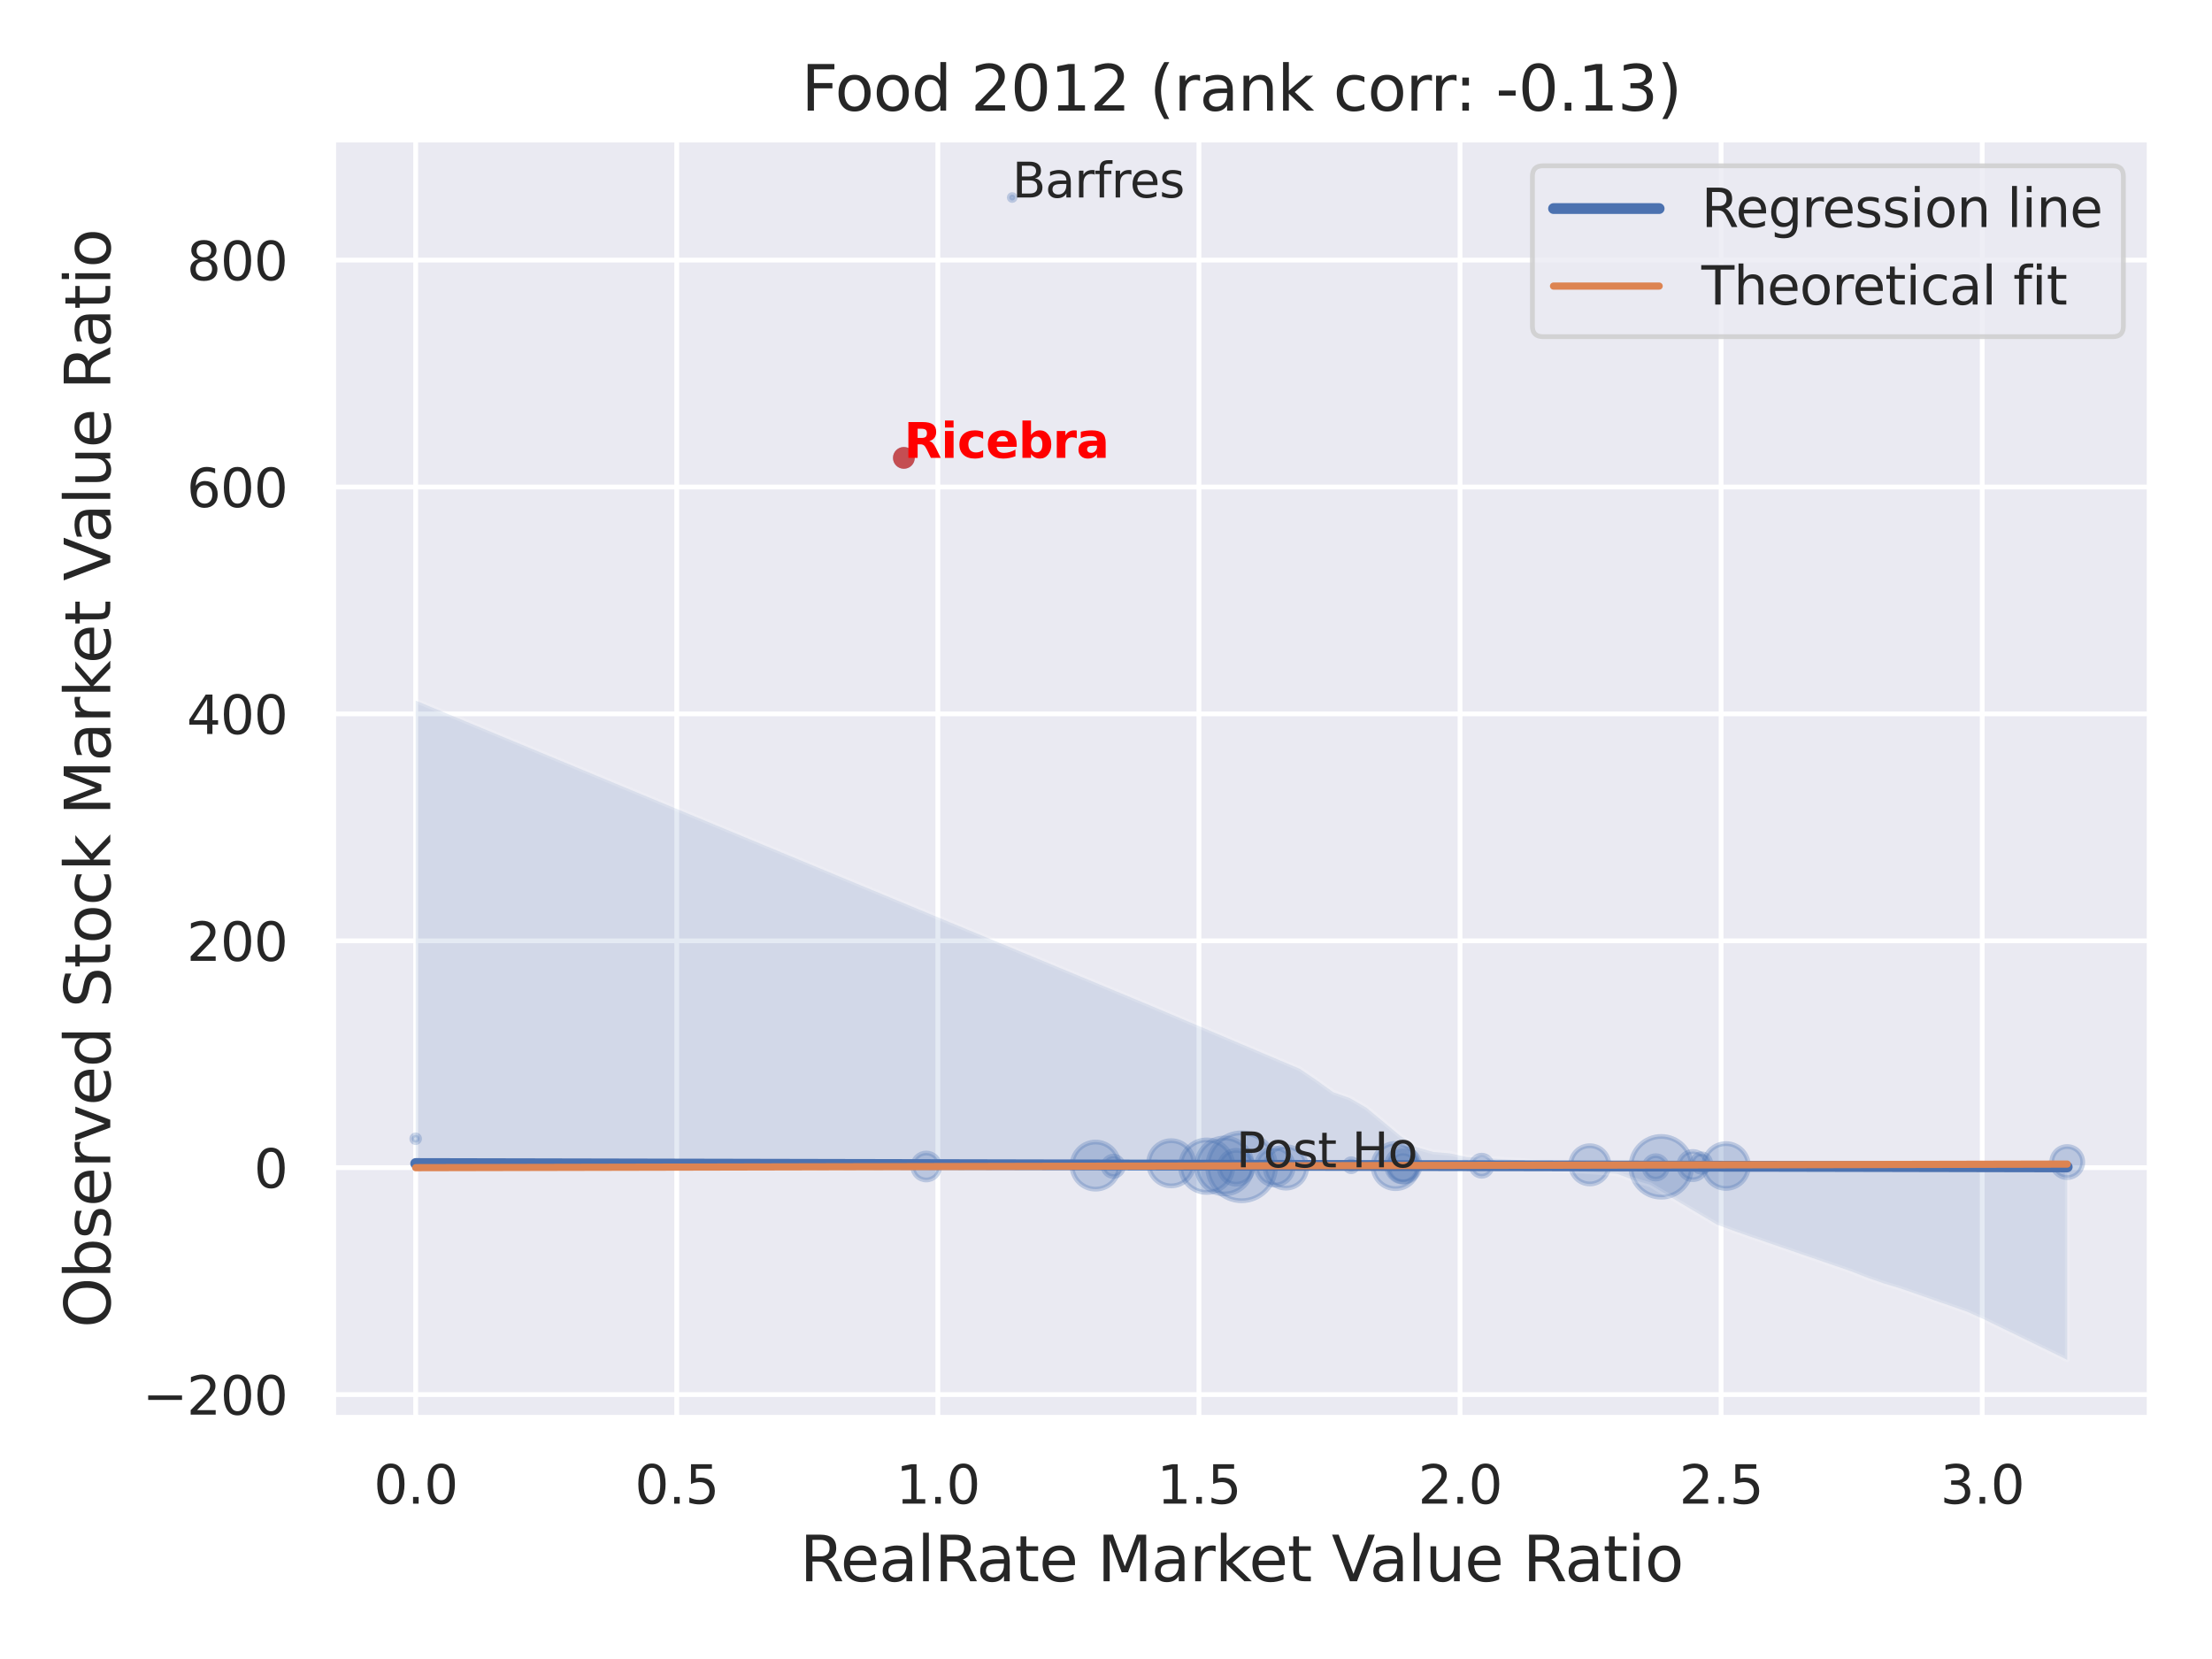<?xml version="1.0" encoding="utf-8" standalone="no"?>
<!DOCTYPE svg PUBLIC "-//W3C//DTD SVG 1.1//EN"
  "http://www.w3.org/Graphics/SVG/1.1/DTD/svg11.dtd">
<svg xmlns:xlink="http://www.w3.org/1999/xlink" width="460.8pt" height="345.6pt" viewBox="0 0 460.8 345.6" xmlns="http://www.w3.org/2000/svg" version="1.1">
 <defs>
  <style type="text/css">*{stroke-linejoin: round; stroke-linecap: butt}</style>
 </defs>
 <g id="figure_1">
  <g id="patch_1">
   <path d="M 0 345.6 
L 460.8 345.6 
L 460.8 0 
L 0 0 
z
" style="fill: #ffffff"/>
  </g>
  <g id="axes_1">
   <g id="patch_2">
    <path d="M 69.39 295.38 
L 447.84 295.38 
L 447.84 29.04 
L 69.39 29.04 
z
" style="fill: #eaeaf2"/>
   </g>
   <g id="matplotlib.axis_1">
    <g id="xtick_1">
     <g id="line2d_1">
      <path d="M 86.592 295.38 
L 86.592 29.04 
" clip-path="url(#p6c64fe15cf)" style="fill: none; stroke: #ffffff; stroke-linecap: round"/>
     </g>
     <g id="text_1">
      <!-- 0.0 -->
      <g style="fill: #262626" transform="translate(77.846 313.238) scale(0.11 -0.11)">
       <defs>
        <path id="DejaVuSans-30" d="M 2034 4250 
Q 1547 4250 1301 3770 
Q 1056 3291 1056 2328 
Q 1056 1369 1301 889 
Q 1547 409 2034 409 
Q 2525 409 2770 889 
Q 3016 1369 3016 2328 
Q 3016 3291 2770 3770 
Q 2525 4250 2034 4250 
z
M 2034 4750 
Q 2819 4750 3233 4129 
Q 3647 3509 3647 2328 
Q 3647 1150 3233 529 
Q 2819 -91 2034 -91 
Q 1250 -91 836 529 
Q 422 1150 422 2328 
Q 422 3509 836 4129 
Q 1250 4750 2034 4750 
z
" transform="scale(0.016)"/>
        <path id="DejaVuSans-2e" d="M 684 794 
L 1344 794 
L 1344 0 
L 684 0 
L 684 794 
z
" transform="scale(0.016)"/>
       </defs>
       <use xlink:href="#DejaVuSans-30"/>
       <use xlink:href="#DejaVuSans-2e" x="63.623"/>
       <use xlink:href="#DejaVuSans-30" x="95.41"/>
      </g>
     </g>
    </g>
    <g id="xtick_2">
     <g id="line2d_2">
      <path d="M 140.982 295.38 
L 140.982 29.04 
" clip-path="url(#p6c64fe15cf)" style="fill: none; stroke: #ffffff; stroke-linecap: round"/>
     </g>
     <g id="text_2">
      <!-- 0.5 -->
      <g style="fill: #262626" transform="translate(132.235 313.238) scale(0.11 -0.11)">
       <defs>
        <path id="DejaVuSans-35" d="M 691 4666 
L 3169 4666 
L 3169 4134 
L 1269 4134 
L 1269 2991 
Q 1406 3038 1543 3061 
Q 1681 3084 1819 3084 
Q 2600 3084 3056 2656 
Q 3513 2228 3513 1497 
Q 3513 744 3044 326 
Q 2575 -91 1722 -91 
Q 1428 -91 1123 -41 
Q 819 9 494 109 
L 494 744 
Q 775 591 1075 516 
Q 1375 441 1709 441 
Q 2250 441 2565 725 
Q 2881 1009 2881 1497 
Q 2881 1984 2565 2268 
Q 2250 2553 1709 2553 
Q 1456 2553 1204 2497 
Q 953 2441 691 2322 
L 691 4666 
z
" transform="scale(0.016)"/>
       </defs>
       <use xlink:href="#DejaVuSans-30"/>
       <use xlink:href="#DejaVuSans-2e" x="63.623"/>
       <use xlink:href="#DejaVuSans-35" x="95.41"/>
      </g>
     </g>
    </g>
    <g id="xtick_3">
     <g id="line2d_3">
      <path d="M 195.371 295.38 
L 195.371 29.04 
" clip-path="url(#p6c64fe15cf)" style="fill: none; stroke: #ffffff; stroke-linecap: round"/>
     </g>
     <g id="text_3">
      <!-- 1.0 -->
      <g style="fill: #262626" transform="translate(186.625 313.238) scale(0.11 -0.11)">
       <defs>
        <path id="DejaVuSans-31" d="M 794 531 
L 1825 531 
L 1825 4091 
L 703 3866 
L 703 4441 
L 1819 4666 
L 2450 4666 
L 2450 531 
L 3481 531 
L 3481 0 
L 794 0 
L 794 531 
z
" transform="scale(0.016)"/>
       </defs>
       <use xlink:href="#DejaVuSans-31"/>
       <use xlink:href="#DejaVuSans-2e" x="63.623"/>
       <use xlink:href="#DejaVuSans-30" x="95.41"/>
      </g>
     </g>
    </g>
    <g id="xtick_4">
     <g id="line2d_4">
      <path d="M 249.761 295.38 
L 249.761 29.04 
" clip-path="url(#p6c64fe15cf)" style="fill: none; stroke: #ffffff; stroke-linecap: round"/>
     </g>
     <g id="text_4">
      <!-- 1.5 -->
      <g style="fill: #262626" transform="translate(241.014 313.238) scale(0.11 -0.11)">
       <use xlink:href="#DejaVuSans-31"/>
       <use xlink:href="#DejaVuSans-2e" x="63.623"/>
       <use xlink:href="#DejaVuSans-35" x="95.41"/>
      </g>
     </g>
    </g>
    <g id="xtick_5">
     <g id="line2d_5">
      <path d="M 304.151 295.38 
L 304.151 29.04 
" clip-path="url(#p6c64fe15cf)" style="fill: none; stroke: #ffffff; stroke-linecap: round"/>
     </g>
     <g id="text_5">
      <!-- 2.0 -->
      <g style="fill: #262626" transform="translate(295.404 313.238) scale(0.11 -0.11)">
       <defs>
        <path id="DejaVuSans-32" d="M 1228 531 
L 3431 531 
L 3431 0 
L 469 0 
L 469 531 
Q 828 903 1448 1529 
Q 2069 2156 2228 2338 
Q 2531 2678 2651 2914 
Q 2772 3150 2772 3378 
Q 2772 3750 2511 3984 
Q 2250 4219 1831 4219 
Q 1534 4219 1204 4116 
Q 875 4013 500 3803 
L 500 4441 
Q 881 4594 1212 4672 
Q 1544 4750 1819 4750 
Q 2544 4750 2975 4387 
Q 3406 4025 3406 3419 
Q 3406 3131 3298 2873 
Q 3191 2616 2906 2266 
Q 2828 2175 2409 1742 
Q 1991 1309 1228 531 
z
" transform="scale(0.016)"/>
       </defs>
       <use xlink:href="#DejaVuSans-32"/>
       <use xlink:href="#DejaVuSans-2e" x="63.623"/>
       <use xlink:href="#DejaVuSans-30" x="95.41"/>
      </g>
     </g>
    </g>
    <g id="xtick_6">
     <g id="line2d_6">
      <path d="M 358.54 295.38 
L 358.54 29.04 
" clip-path="url(#p6c64fe15cf)" style="fill: none; stroke: #ffffff; stroke-linecap: round"/>
     </g>
     <g id="text_6">
      <!-- 2.5 -->
      <g style="fill: #262626" transform="translate(349.793 313.238) scale(0.11 -0.11)">
       <use xlink:href="#DejaVuSans-32"/>
       <use xlink:href="#DejaVuSans-2e" x="63.623"/>
       <use xlink:href="#DejaVuSans-35" x="95.41"/>
      </g>
     </g>
    </g>
    <g id="xtick_7">
     <g id="line2d_7">
      <path d="M 412.93 295.38 
L 412.93 29.04 
" clip-path="url(#p6c64fe15cf)" style="fill: none; stroke: #ffffff; stroke-linecap: round"/>
     </g>
     <g id="text_7">
      <!-- 3.0 -->
      <g style="fill: #262626" transform="translate(404.183 313.238) scale(0.11 -0.11)">
       <defs>
        <path id="DejaVuSans-33" d="M 2597 2516 
Q 3050 2419 3304 2112 
Q 3559 1806 3559 1356 
Q 3559 666 3084 287 
Q 2609 -91 1734 -91 
Q 1441 -91 1130 -33 
Q 819 25 488 141 
L 488 750 
Q 750 597 1062 519 
Q 1375 441 1716 441 
Q 2309 441 2620 675 
Q 2931 909 2931 1356 
Q 2931 1769 2642 2001 
Q 2353 2234 1838 2234 
L 1294 2234 
L 1294 2753 
L 1863 2753 
Q 2328 2753 2575 2939 
Q 2822 3125 2822 3475 
Q 2822 3834 2567 4026 
Q 2313 4219 1838 4219 
Q 1578 4219 1281 4162 
Q 984 4106 628 3988 
L 628 4550 
Q 988 4650 1302 4700 
Q 1616 4750 1894 4750 
Q 2613 4750 3031 4423 
Q 3450 4097 3450 3541 
Q 3450 3153 3228 2886 
Q 3006 2619 2597 2516 
z
" transform="scale(0.016)"/>
       </defs>
       <use xlink:href="#DejaVuSans-33"/>
       <use xlink:href="#DejaVuSans-2e" x="63.623"/>
       <use xlink:href="#DejaVuSans-30" x="95.41"/>
      </g>
     </g>
    </g>
    <g id="text_8">
     <!-- RealRate Market Value Ratio -->
     <g style="fill: #262626" transform="translate(166.629 329.404) scale(0.13 -0.13)">
      <defs>
       <path id="DejaVuSans-52" d="M 2841 2188 
Q 3044 2119 3236 1894 
Q 3428 1669 3622 1275 
L 4263 0 
L 3584 0 
L 2988 1197 
Q 2756 1666 2539 1819 
Q 2322 1972 1947 1972 
L 1259 1972 
L 1259 0 
L 628 0 
L 628 4666 
L 2053 4666 
Q 2853 4666 3247 4331 
Q 3641 3997 3641 3322 
Q 3641 2881 3436 2590 
Q 3231 2300 2841 2188 
z
M 1259 4147 
L 1259 2491 
L 2053 2491 
Q 2509 2491 2742 2702 
Q 2975 2913 2975 3322 
Q 2975 3731 2742 3939 
Q 2509 4147 2053 4147 
L 1259 4147 
z
" transform="scale(0.016)"/>
       <path id="DejaVuSans-65" d="M 3597 1894 
L 3597 1613 
L 953 1613 
Q 991 1019 1311 708 
Q 1631 397 2203 397 
Q 2534 397 2845 478 
Q 3156 559 3463 722 
L 3463 178 
Q 3153 47 2828 -22 
Q 2503 -91 2169 -91 
Q 1331 -91 842 396 
Q 353 884 353 1716 
Q 353 2575 817 3079 
Q 1281 3584 2069 3584 
Q 2775 3584 3186 3129 
Q 3597 2675 3597 1894 
z
M 3022 2063 
Q 3016 2534 2758 2815 
Q 2500 3097 2075 3097 
Q 1594 3097 1305 2825 
Q 1016 2553 972 2059 
L 3022 2063 
z
" transform="scale(0.016)"/>
       <path id="DejaVuSans-61" d="M 2194 1759 
Q 1497 1759 1228 1600 
Q 959 1441 959 1056 
Q 959 750 1161 570 
Q 1363 391 1709 391 
Q 2188 391 2477 730 
Q 2766 1069 2766 1631 
L 2766 1759 
L 2194 1759 
z
M 3341 1997 
L 3341 0 
L 2766 0 
L 2766 531 
Q 2569 213 2275 61 
Q 1981 -91 1556 -91 
Q 1019 -91 701 211 
Q 384 513 384 1019 
Q 384 1609 779 1909 
Q 1175 2209 1959 2209 
L 2766 2209 
L 2766 2266 
Q 2766 2663 2505 2880 
Q 2244 3097 1772 3097 
Q 1472 3097 1187 3025 
Q 903 2953 641 2809 
L 641 3341 
Q 956 3463 1253 3523 
Q 1550 3584 1831 3584 
Q 2591 3584 2966 3190 
Q 3341 2797 3341 1997 
z
" transform="scale(0.016)"/>
       <path id="DejaVuSans-6c" d="M 603 4863 
L 1178 4863 
L 1178 0 
L 603 0 
L 603 4863 
z
" transform="scale(0.016)"/>
       <path id="DejaVuSans-74" d="M 1172 4494 
L 1172 3500 
L 2356 3500 
L 2356 3053 
L 1172 3053 
L 1172 1153 
Q 1172 725 1289 603 
Q 1406 481 1766 481 
L 2356 481 
L 2356 0 
L 1766 0 
Q 1100 0 847 248 
Q 594 497 594 1153 
L 594 3053 
L 172 3053 
L 172 3500 
L 594 3500 
L 594 4494 
L 1172 4494 
z
" transform="scale(0.016)"/>
       <path id="DejaVuSans-20" transform="scale(0.016)"/>
       <path id="DejaVuSans-4d" d="M 628 4666 
L 1569 4666 
L 2759 1491 
L 3956 4666 
L 4897 4666 
L 4897 0 
L 4281 0 
L 4281 4097 
L 3078 897 
L 2444 897 
L 1241 4097 
L 1241 0 
L 628 0 
L 628 4666 
z
" transform="scale(0.016)"/>
       <path id="DejaVuSans-72" d="M 2631 2963 
Q 2534 3019 2420 3045 
Q 2306 3072 2169 3072 
Q 1681 3072 1420 2755 
Q 1159 2438 1159 1844 
L 1159 0 
L 581 0 
L 581 3500 
L 1159 3500 
L 1159 2956 
Q 1341 3275 1631 3429 
Q 1922 3584 2338 3584 
Q 2397 3584 2469 3576 
Q 2541 3569 2628 3553 
L 2631 2963 
z
" transform="scale(0.016)"/>
       <path id="DejaVuSans-6b" d="M 581 4863 
L 1159 4863 
L 1159 1991 
L 2875 3500 
L 3609 3500 
L 1753 1863 
L 3688 0 
L 2938 0 
L 1159 1709 
L 1159 0 
L 581 0 
L 581 4863 
z
" transform="scale(0.016)"/>
       <path id="DejaVuSans-56" d="M 1831 0 
L 50 4666 
L 709 4666 
L 2188 738 
L 3669 4666 
L 4325 4666 
L 2547 0 
L 1831 0 
z
" transform="scale(0.016)"/>
       <path id="DejaVuSans-75" d="M 544 1381 
L 544 3500 
L 1119 3500 
L 1119 1403 
Q 1119 906 1312 657 
Q 1506 409 1894 409 
Q 2359 409 2629 706 
Q 2900 1003 2900 1516 
L 2900 3500 
L 3475 3500 
L 3475 0 
L 2900 0 
L 2900 538 
Q 2691 219 2414 64 
Q 2138 -91 1772 -91 
Q 1169 -91 856 284 
Q 544 659 544 1381 
z
M 1991 3584 
L 1991 3584 
z
" transform="scale(0.016)"/>
       <path id="DejaVuSans-69" d="M 603 3500 
L 1178 3500 
L 1178 0 
L 603 0 
L 603 3500 
z
M 603 4863 
L 1178 4863 
L 1178 4134 
L 603 4134 
L 603 4863 
z
" transform="scale(0.016)"/>
       <path id="DejaVuSans-6f" d="M 1959 3097 
Q 1497 3097 1228 2736 
Q 959 2375 959 1747 
Q 959 1119 1226 758 
Q 1494 397 1959 397 
Q 2419 397 2687 759 
Q 2956 1122 2956 1747 
Q 2956 2369 2687 2733 
Q 2419 3097 1959 3097 
z
M 1959 3584 
Q 2709 3584 3137 3096 
Q 3566 2609 3566 1747 
Q 3566 888 3137 398 
Q 2709 -91 1959 -91 
Q 1206 -91 779 398 
Q 353 888 353 1747 
Q 353 2609 779 3096 
Q 1206 3584 1959 3584 
z
" transform="scale(0.016)"/>
      </defs>
      <use xlink:href="#DejaVuSans-52"/>
      <use xlink:href="#DejaVuSans-65" x="64.982"/>
      <use xlink:href="#DejaVuSans-61" x="126.506"/>
      <use xlink:href="#DejaVuSans-6c" x="187.785"/>
      <use xlink:href="#DejaVuSans-52" x="215.568"/>
      <use xlink:href="#DejaVuSans-61" x="282.801"/>
      <use xlink:href="#DejaVuSans-74" x="344.08"/>
      <use xlink:href="#DejaVuSans-65" x="383.289"/>
      <use xlink:href="#DejaVuSans-20" x="444.812"/>
      <use xlink:href="#DejaVuSans-4d" x="476.6"/>
      <use xlink:href="#DejaVuSans-61" x="562.879"/>
      <use xlink:href="#DejaVuSans-72" x="624.158"/>
      <use xlink:href="#DejaVuSans-6b" x="665.271"/>
      <use xlink:href="#DejaVuSans-65" x="719.557"/>
      <use xlink:href="#DejaVuSans-74" x="781.08"/>
      <use xlink:href="#DejaVuSans-20" x="820.289"/>
      <use xlink:href="#DejaVuSans-56" x="852.076"/>
      <use xlink:href="#DejaVuSans-61" x="912.734"/>
      <use xlink:href="#DejaVuSans-6c" x="974.014"/>
      <use xlink:href="#DejaVuSans-75" x="1001.797"/>
      <use xlink:href="#DejaVuSans-65" x="1065.176"/>
      <use xlink:href="#DejaVuSans-20" x="1126.699"/>
      <use xlink:href="#DejaVuSans-52" x="1158.486"/>
      <use xlink:href="#DejaVuSans-61" x="1225.719"/>
      <use xlink:href="#DejaVuSans-74" x="1286.998"/>
      <use xlink:href="#DejaVuSans-69" x="1326.207"/>
      <use xlink:href="#DejaVuSans-6f" x="1353.99"/>
     </g>
    </g>
   </g>
   <g id="matplotlib.axis_2">
    <g id="ytick_1">
     <g id="line2d_8">
      <path d="M 69.39 290.515 
L 447.84 290.515 
" clip-path="url(#p6c64fe15cf)" style="fill: none; stroke: #ffffff; stroke-linecap: round"/>
     </g>
     <g id="text_9">
      <!-- −200 -->
      <g style="fill: #262626" transform="translate(29.676 294.694) scale(0.11 -0.11)">
       <defs>
        <path id="DejaVuSans-2212" d="M 678 2272 
L 4684 2272 
L 4684 1741 
L 678 1741 
L 678 2272 
z
" transform="scale(0.016)"/>
       </defs>
       <use xlink:href="#DejaVuSans-2212"/>
       <use xlink:href="#DejaVuSans-32" x="83.789"/>
       <use xlink:href="#DejaVuSans-30" x="147.412"/>
       <use xlink:href="#DejaVuSans-30" x="211.035"/>
      </g>
     </g>
    </g>
    <g id="ytick_2">
     <g id="line2d_9">
      <path d="M 69.39 243.249 
L 447.84 243.249 
" clip-path="url(#p6c64fe15cf)" style="fill: none; stroke: #ffffff; stroke-linecap: round"/>
     </g>
     <g id="text_10">
      <!-- 0 -->
      <g style="fill: #262626" transform="translate(52.891 247.428) scale(0.11 -0.11)">
       <use xlink:href="#DejaVuSans-30"/>
      </g>
     </g>
    </g>
    <g id="ytick_3">
     <g id="line2d_10">
      <path d="M 69.39 195.984 
L 447.84 195.984 
" clip-path="url(#p6c64fe15cf)" style="fill: none; stroke: #ffffff; stroke-linecap: round"/>
     </g>
     <g id="text_11">
      <!-- 200 -->
      <g style="fill: #262626" transform="translate(38.894 200.163) scale(0.11 -0.11)">
       <use xlink:href="#DejaVuSans-32"/>
       <use xlink:href="#DejaVuSans-30" x="63.623"/>
       <use xlink:href="#DejaVuSans-30" x="127.246"/>
      </g>
     </g>
    </g>
    <g id="ytick_4">
     <g id="line2d_11">
      <path d="M 69.39 148.719 
L 447.84 148.719 
" clip-path="url(#p6c64fe15cf)" style="fill: none; stroke: #ffffff; stroke-linecap: round"/>
     </g>
     <g id="text_12">
      <!-- 400 -->
      <g style="fill: #262626" transform="translate(38.894 152.898) scale(0.11 -0.11)">
       <defs>
        <path id="DejaVuSans-34" d="M 2419 4116 
L 825 1625 
L 2419 1625 
L 2419 4116 
z
M 2253 4666 
L 3047 4666 
L 3047 1625 
L 3713 1625 
L 3713 1100 
L 3047 1100 
L 3047 0 
L 2419 0 
L 2419 1100 
L 313 1100 
L 313 1709 
L 2253 4666 
z
" transform="scale(0.016)"/>
       </defs>
       <use xlink:href="#DejaVuSans-34"/>
       <use xlink:href="#DejaVuSans-30" x="63.623"/>
       <use xlink:href="#DejaVuSans-30" x="127.246"/>
      </g>
     </g>
    </g>
    <g id="ytick_5">
     <g id="line2d_12">
      <path d="M 69.39 101.454 
L 447.84 101.454 
" clip-path="url(#p6c64fe15cf)" style="fill: none; stroke: #ffffff; stroke-linecap: round"/>
     </g>
     <g id="text_13">
      <!-- 600 -->
      <g style="fill: #262626" transform="translate(38.894 105.633) scale(0.11 -0.11)">
       <defs>
        <path id="DejaVuSans-36" d="M 2113 2584 
Q 1688 2584 1439 2293 
Q 1191 2003 1191 1497 
Q 1191 994 1439 701 
Q 1688 409 2113 409 
Q 2538 409 2786 701 
Q 3034 994 3034 1497 
Q 3034 2003 2786 2293 
Q 2538 2584 2113 2584 
z
M 3366 4563 
L 3366 3988 
Q 3128 4100 2886 4159 
Q 2644 4219 2406 4219 
Q 1781 4219 1451 3797 
Q 1122 3375 1075 2522 
Q 1259 2794 1537 2939 
Q 1816 3084 2150 3084 
Q 2853 3084 3261 2657 
Q 3669 2231 3669 1497 
Q 3669 778 3244 343 
Q 2819 -91 2113 -91 
Q 1303 -91 875 529 
Q 447 1150 447 2328 
Q 447 3434 972 4092 
Q 1497 4750 2381 4750 
Q 2619 4750 2861 4703 
Q 3103 4656 3366 4563 
z
" transform="scale(0.016)"/>
       </defs>
       <use xlink:href="#DejaVuSans-36"/>
       <use xlink:href="#DejaVuSans-30" x="63.623"/>
       <use xlink:href="#DejaVuSans-30" x="127.246"/>
      </g>
     </g>
    </g>
    <g id="ytick_6">
     <g id="line2d_13">
      <path d="M 69.39 54.188 
L 447.84 54.188 
" clip-path="url(#p6c64fe15cf)" style="fill: none; stroke: #ffffff; stroke-linecap: round"/>
     </g>
     <g id="text_14">
      <!-- 800 -->
      <g style="fill: #262626" transform="translate(38.894 58.367) scale(0.11 -0.11)">
       <defs>
        <path id="DejaVuSans-38" d="M 2034 2216 
Q 1584 2216 1326 1975 
Q 1069 1734 1069 1313 
Q 1069 891 1326 650 
Q 1584 409 2034 409 
Q 2484 409 2743 651 
Q 3003 894 3003 1313 
Q 3003 1734 2745 1975 
Q 2488 2216 2034 2216 
z
M 1403 2484 
Q 997 2584 770 2862 
Q 544 3141 544 3541 
Q 544 4100 942 4425 
Q 1341 4750 2034 4750 
Q 2731 4750 3128 4425 
Q 3525 4100 3525 3541 
Q 3525 3141 3298 2862 
Q 3072 2584 2669 2484 
Q 3125 2378 3379 2068 
Q 3634 1759 3634 1313 
Q 3634 634 3220 271 
Q 2806 -91 2034 -91 
Q 1263 -91 848 271 
Q 434 634 434 1313 
Q 434 1759 690 2068 
Q 947 2378 1403 2484 
z
M 1172 3481 
Q 1172 3119 1398 2916 
Q 1625 2713 2034 2713 
Q 2441 2713 2670 2916 
Q 2900 3119 2900 3481 
Q 2900 3844 2670 4047 
Q 2441 4250 2034 4250 
Q 1625 4250 1398 4047 
Q 1172 3844 1172 3481 
z
" transform="scale(0.016)"/>
       </defs>
       <use xlink:href="#DejaVuSans-38"/>
       <use xlink:href="#DejaVuSans-30" x="63.623"/>
       <use xlink:href="#DejaVuSans-30" x="127.246"/>
      </g>
     </g>
    </g>
    <g id="text_15">
     <!-- Observed Stock Market Value Ratio -->
     <g style="fill: #262626" transform="translate(22.973 276.612) rotate(-90) scale(0.13 -0.13)">
      <defs>
       <path id="DejaVuSans-4f" d="M 2522 4238 
Q 1834 4238 1429 3725 
Q 1025 3213 1025 2328 
Q 1025 1447 1429 934 
Q 1834 422 2522 422 
Q 3209 422 3611 934 
Q 4013 1447 4013 2328 
Q 4013 3213 3611 3725 
Q 3209 4238 2522 4238 
z
M 2522 4750 
Q 3503 4750 4090 4092 
Q 4678 3434 4678 2328 
Q 4678 1225 4090 567 
Q 3503 -91 2522 -91 
Q 1538 -91 948 565 
Q 359 1222 359 2328 
Q 359 3434 948 4092 
Q 1538 4750 2522 4750 
z
" transform="scale(0.016)"/>
       <path id="DejaVuSans-62" d="M 3116 1747 
Q 3116 2381 2855 2742 
Q 2594 3103 2138 3103 
Q 1681 3103 1420 2742 
Q 1159 2381 1159 1747 
Q 1159 1113 1420 752 
Q 1681 391 2138 391 
Q 2594 391 2855 752 
Q 3116 1113 3116 1747 
z
M 1159 2969 
Q 1341 3281 1617 3432 
Q 1894 3584 2278 3584 
Q 2916 3584 3314 3078 
Q 3713 2572 3713 1747 
Q 3713 922 3314 415 
Q 2916 -91 2278 -91 
Q 1894 -91 1617 61 
Q 1341 213 1159 525 
L 1159 0 
L 581 0 
L 581 4863 
L 1159 4863 
L 1159 2969 
z
" transform="scale(0.016)"/>
       <path id="DejaVuSans-73" d="M 2834 3397 
L 2834 2853 
Q 2591 2978 2328 3040 
Q 2066 3103 1784 3103 
Q 1356 3103 1142 2972 
Q 928 2841 928 2578 
Q 928 2378 1081 2264 
Q 1234 2150 1697 2047 
L 1894 2003 
Q 2506 1872 2764 1633 
Q 3022 1394 3022 966 
Q 3022 478 2636 193 
Q 2250 -91 1575 -91 
Q 1294 -91 989 -36 
Q 684 19 347 128 
L 347 722 
Q 666 556 975 473 
Q 1284 391 1588 391 
Q 1994 391 2212 530 
Q 2431 669 2431 922 
Q 2431 1156 2273 1281 
Q 2116 1406 1581 1522 
L 1381 1569 
Q 847 1681 609 1914 
Q 372 2147 372 2553 
Q 372 3047 722 3315 
Q 1072 3584 1716 3584 
Q 2034 3584 2315 3537 
Q 2597 3491 2834 3397 
z
" transform="scale(0.016)"/>
       <path id="DejaVuSans-76" d="M 191 3500 
L 800 3500 
L 1894 563 
L 2988 3500 
L 3597 3500 
L 2284 0 
L 1503 0 
L 191 3500 
z
" transform="scale(0.016)"/>
       <path id="DejaVuSans-64" d="M 2906 2969 
L 2906 4863 
L 3481 4863 
L 3481 0 
L 2906 0 
L 2906 525 
Q 2725 213 2448 61 
Q 2172 -91 1784 -91 
Q 1150 -91 751 415 
Q 353 922 353 1747 
Q 353 2572 751 3078 
Q 1150 3584 1784 3584 
Q 2172 3584 2448 3432 
Q 2725 3281 2906 2969 
z
M 947 1747 
Q 947 1113 1208 752 
Q 1469 391 1925 391 
Q 2381 391 2643 752 
Q 2906 1113 2906 1747 
Q 2906 2381 2643 2742 
Q 2381 3103 1925 3103 
Q 1469 3103 1208 2742 
Q 947 2381 947 1747 
z
" transform="scale(0.016)"/>
       <path id="DejaVuSans-53" d="M 3425 4513 
L 3425 3897 
Q 3066 4069 2747 4153 
Q 2428 4238 2131 4238 
Q 1616 4238 1336 4038 
Q 1056 3838 1056 3469 
Q 1056 3159 1242 3001 
Q 1428 2844 1947 2747 
L 2328 2669 
Q 3034 2534 3370 2195 
Q 3706 1856 3706 1288 
Q 3706 609 3251 259 
Q 2797 -91 1919 -91 
Q 1588 -91 1214 -16 
Q 841 59 441 206 
L 441 856 
Q 825 641 1194 531 
Q 1563 422 1919 422 
Q 2459 422 2753 634 
Q 3047 847 3047 1241 
Q 3047 1584 2836 1778 
Q 2625 1972 2144 2069 
L 1759 2144 
Q 1053 2284 737 2584 
Q 422 2884 422 3419 
Q 422 4038 858 4394 
Q 1294 4750 2059 4750 
Q 2388 4750 2728 4690 
Q 3069 4631 3425 4513 
z
" transform="scale(0.016)"/>
       <path id="DejaVuSans-63" d="M 3122 3366 
L 3122 2828 
Q 2878 2963 2633 3030 
Q 2388 3097 2138 3097 
Q 1578 3097 1268 2742 
Q 959 2388 959 1747 
Q 959 1106 1268 751 
Q 1578 397 2138 397 
Q 2388 397 2633 464 
Q 2878 531 3122 666 
L 3122 134 
Q 2881 22 2623 -34 
Q 2366 -91 2075 -91 
Q 1284 -91 818 406 
Q 353 903 353 1747 
Q 353 2603 823 3093 
Q 1294 3584 2113 3584 
Q 2378 3584 2631 3529 
Q 2884 3475 3122 3366 
z
" transform="scale(0.016)"/>
      </defs>
      <use xlink:href="#DejaVuSans-4f"/>
      <use xlink:href="#DejaVuSans-62" x="78.711"/>
      <use xlink:href="#DejaVuSans-73" x="142.188"/>
      <use xlink:href="#DejaVuSans-65" x="194.287"/>
      <use xlink:href="#DejaVuSans-72" x="255.811"/>
      <use xlink:href="#DejaVuSans-76" x="296.924"/>
      <use xlink:href="#DejaVuSans-65" x="356.104"/>
      <use xlink:href="#DejaVuSans-64" x="417.627"/>
      <use xlink:href="#DejaVuSans-20" x="481.104"/>
      <use xlink:href="#DejaVuSans-53" x="512.891"/>
      <use xlink:href="#DejaVuSans-74" x="576.367"/>
      <use xlink:href="#DejaVuSans-6f" x="615.576"/>
      <use xlink:href="#DejaVuSans-63" x="676.758"/>
      <use xlink:href="#DejaVuSans-6b" x="731.738"/>
      <use xlink:href="#DejaVuSans-20" x="789.648"/>
      <use xlink:href="#DejaVuSans-4d" x="821.436"/>
      <use xlink:href="#DejaVuSans-61" x="907.715"/>
      <use xlink:href="#DejaVuSans-72" x="968.994"/>
      <use xlink:href="#DejaVuSans-6b" x="1010.107"/>
      <use xlink:href="#DejaVuSans-65" x="1064.393"/>
      <use xlink:href="#DejaVuSans-74" x="1125.916"/>
      <use xlink:href="#DejaVuSans-20" x="1165.125"/>
      <use xlink:href="#DejaVuSans-56" x="1196.912"/>
      <use xlink:href="#DejaVuSans-61" x="1257.57"/>
      <use xlink:href="#DejaVuSans-6c" x="1318.85"/>
      <use xlink:href="#DejaVuSans-75" x="1346.633"/>
      <use xlink:href="#DejaVuSans-65" x="1410.012"/>
      <use xlink:href="#DejaVuSans-20" x="1471.535"/>
      <use xlink:href="#DejaVuSans-52" x="1503.322"/>
      <use xlink:href="#DejaVuSans-61" x="1570.555"/>
      <use xlink:href="#DejaVuSans-74" x="1631.834"/>
      <use xlink:href="#DejaVuSans-69" x="1671.043"/>
      <use xlink:href="#DejaVuSans-6f" x="1698.826"/>
     </g>
    </g>
   </g>
   <g id="PathCollection_1">
    <path d="M 231.922 245.081 
C 232.484 245.081 233.023 244.857 233.421 244.46 
C 233.818 244.062 234.042 243.523 234.042 242.961 
C 234.042 242.398 233.818 241.859 233.421 241.461 
C 233.023 241.064 232.484 240.841 231.922 240.841 
C 231.359 240.841 230.82 241.064 230.422 241.461 
C 230.025 241.859 229.802 242.398 229.802 242.961 
C 229.802 243.523 230.025 244.062 230.422 244.46 
C 230.82 244.857 231.359 245.081 231.922 245.081 
z
" clip-path="url(#p6c64fe15cf)" style="fill: #4c72b0; fill-opacity: 0.3; stroke: #4c72b0; stroke-opacity: 0.3"/>
    <path d="M 228.228 247.725 
C 229.529 247.725 230.777 247.208 231.698 246.288 
C 232.618 245.367 233.135 244.119 233.135 242.818 
C 233.135 241.516 232.618 240.268 231.698 239.348 
C 230.777 238.427 229.529 237.91 228.228 237.91 
C 226.926 237.91 225.678 238.427 224.758 239.348 
C 223.837 240.268 223.32 241.516 223.32 242.818 
C 223.32 244.119 223.837 245.367 224.758 246.288 
C 225.678 247.208 226.926 247.725 228.228 247.725 
z
" clip-path="url(#p6c64fe15cf)" style="fill: #4c72b0; fill-opacity: 0.3; stroke: #4c72b0; stroke-opacity: 0.3"/>
    <path d="M 251.388 248.403 
C 252.837 248.403 254.228 247.827 255.253 246.802 
C 256.278 245.777 256.854 244.386 256.854 242.936 
C 256.854 241.487 256.278 240.096 255.253 239.071 
C 254.228 238.046 252.837 237.47 251.388 237.47 
C 249.938 237.47 248.547 238.046 247.522 239.071 
C 246.497 240.096 245.921 241.487 245.921 242.936 
C 245.921 244.386 246.497 245.777 247.522 246.802 
C 248.547 247.827 249.938 248.403 251.388 248.403 
z
" clip-path="url(#p6c64fe15cf)" style="fill: #4c72b0; fill-opacity: 0.3; stroke: #4c72b0; stroke-opacity: 0.3"/>
    <path d="M 192.948 245.811 
C 193.693 245.811 194.409 245.515 194.936 244.988 
C 195.463 244.46 195.76 243.745 195.76 242.999 
C 195.76 242.254 195.463 241.538 194.936 241.011 
C 194.409 240.484 193.693 240.188 192.948 240.188 
C 192.202 240.188 191.487 240.484 190.96 241.011 
C 190.432 241.538 190.136 242.254 190.136 242.999 
C 190.136 243.745 190.432 244.46 190.96 244.988 
C 191.487 245.515 192.202 245.811 192.948 245.811 
z
" clip-path="url(#p6c64fe15cf)" style="fill: #4c72b0; fill-opacity: 0.3; stroke: #4c72b0; stroke-opacity: 0.3"/>
    <path d="M 255.074 248.712 
C 256.619 248.712 258.102 248.098 259.194 247.005 
C 260.287 245.912 260.901 244.43 260.901 242.884 
C 260.901 241.339 260.287 239.856 259.194 238.764 
C 258.102 237.671 256.619 237.057 255.074 237.057 
C 253.528 237.057 252.046 237.671 250.953 238.764 
C 249.86 239.856 249.246 241.339 249.246 242.884 
C 249.246 244.43 249.86 245.912 250.953 247.005 
C 252.046 248.098 253.528 248.712 255.074 248.712 
z
" clip-path="url(#p6c64fe15cf)" style="fill: #4c72b0; fill-opacity: 0.3; stroke: #4c72b0; stroke-opacity: 0.3"/>
    <path d="M 243.985 247.043 
C 245.233 247.043 246.431 246.546 247.315 245.663 
C 248.198 244.78 248.694 243.582 248.694 242.333 
C 248.694 241.084 248.198 239.886 247.315 239.003 
C 246.431 238.12 245.233 237.624 243.985 237.624 
C 242.736 237.624 241.538 238.12 240.654 239.003 
C 239.771 239.886 239.275 241.084 239.275 242.333 
C 239.275 243.582 239.771 244.78 240.654 245.663 
C 241.538 246.546 242.736 247.043 243.985 247.043 
z
" clip-path="url(#p6c64fe15cf)" style="fill: #4c72b0; fill-opacity: 0.3; stroke: #4c72b0; stroke-opacity: 0.3"/>
    <path d="M 430.638 245.308 
C 431.495 245.308 432.316 244.967 432.922 244.361 
C 433.528 243.755 433.869 242.934 433.869 242.077 
C 433.869 241.22 433.528 240.398 432.922 239.792 
C 432.316 239.186 431.495 238.846 430.638 238.846 
C 429.781 238.846 428.959 239.186 428.353 239.792 
C 427.747 240.398 427.407 241.22 427.407 242.077 
C 427.407 242.934 427.747 243.755 428.353 244.361 
C 428.959 244.967 429.781 245.308 430.638 245.308 
z
" clip-path="url(#p6c64fe15cf)" style="fill: #4c72b0; fill-opacity: 0.3; stroke: #4c72b0; stroke-opacity: 0.3"/>
    <path d="M 267.882 247.513 
C 269.028 247.513 270.127 247.058 270.938 246.248 
C 271.748 245.437 272.203 244.338 272.203 243.192 
C 272.203 242.046 271.748 240.947 270.938 240.137 
C 270.127 239.327 269.028 238.871 267.882 238.871 
C 266.736 238.871 265.637 239.327 264.827 240.137 
C 264.017 240.947 263.561 242.046 263.561 243.192 
C 263.561 244.338 264.017 245.437 264.827 246.248 
C 265.637 247.058 266.736 247.513 267.882 247.513 
z
" clip-path="url(#p6c64fe15cf)" style="fill: #4c72b0; fill-opacity: 0.3; stroke: #4c72b0; stroke-opacity: 0.3"/>
    <path d="M 290.733 247.624 
C 291.985 247.624 293.185 247.126 294.07 246.241 
C 294.955 245.356 295.452 244.156 295.452 242.905 
C 295.452 241.653 294.955 240.453 294.07 239.568 
C 293.185 238.683 291.985 238.186 290.733 238.186 
C 289.482 238.186 288.281 238.683 287.396 239.568 
C 286.511 240.453 286.014 241.653 286.014 242.905 
C 286.014 244.156 286.511 245.356 287.396 246.241 
C 288.281 247.126 289.482 247.624 290.733 247.624 
z
" clip-path="url(#p6c64fe15cf)" style="fill: #4c72b0; fill-opacity: 0.3; stroke: #4c72b0; stroke-opacity: 0.3"/>
    <path d="M 352.648 245.742 
C 353.425 245.742 354.171 245.433 354.721 244.883 
C 355.271 244.333 355.58 243.588 355.58 242.81 
C 355.58 242.032 355.271 241.286 354.721 240.737 
C 354.171 240.187 353.425 239.878 352.648 239.878 
C 351.87 239.878 351.124 240.187 350.574 240.737 
C 350.025 241.286 349.716 242.032 349.716 242.81 
C 349.716 243.588 350.025 244.333 350.574 244.883 
C 351.124 245.433 351.87 245.742 352.648 245.742 
z
" clip-path="url(#p6c64fe15cf)" style="fill: #4c72b0; fill-opacity: 0.3; stroke: #4c72b0; stroke-opacity: 0.3"/>
    <path d="M 346.065 249.396 
C 347.743 249.396 349.353 248.729 350.54 247.543 
C 351.726 246.356 352.393 244.746 352.393 243.068 
C 352.393 241.39 351.726 239.781 350.54 238.594 
C 349.353 237.407 347.743 236.74 346.065 236.74 
C 344.387 236.74 342.777 237.407 341.591 238.594 
C 340.404 239.781 339.737 241.39 339.737 243.068 
C 339.737 244.746 340.404 246.356 341.591 247.543 
C 342.777 248.729 344.387 249.396 346.065 249.396 
z
" clip-path="url(#p6c64fe15cf)" style="fill: #4c72b0; fill-opacity: 0.3; stroke: #4c72b0; stroke-opacity: 0.3"/>
    <path d="M 281.487 244.085 
C 281.845 244.085 282.188 243.943 282.441 243.69 
C 282.694 243.436 282.836 243.093 282.836 242.735 
C 282.836 242.377 282.694 242.034 282.441 241.78 
C 282.188 241.527 281.845 241.385 281.487 241.385 
C 281.129 241.385 280.785 241.527 280.532 241.78 
C 280.279 242.034 280.137 242.377 280.137 242.735 
C 280.137 243.093 280.279 243.436 280.532 243.69 
C 280.785 243.943 281.129 244.085 281.487 244.085 
z
" clip-path="url(#p6c64fe15cf)" style="fill: #4c72b0; fill-opacity: 0.3; stroke: #4c72b0; stroke-opacity: 0.3"/>
    <path d="M 354.441 244.203 
C 354.952 244.203 355.441 244 355.802 243.639 
C 356.162 243.279 356.365 242.789 356.365 242.279 
C 356.365 241.769 356.162 241.28 355.802 240.919 
C 355.441 240.558 354.952 240.356 354.441 240.356 
C 353.931 240.356 353.442 240.558 353.081 240.919 
C 352.721 241.28 352.518 241.769 352.518 242.279 
C 352.518 242.789 352.721 243.279 353.081 243.639 
C 353.442 244 353.931 244.203 354.441 244.203 
z
" clip-path="url(#p6c64fe15cf)" style="fill: #4c72b0; fill-opacity: 0.3; stroke: #4c72b0; stroke-opacity: 0.3"/>
    <path d="M 292.278 246.17 
C 293.064 246.17 293.818 245.858 294.373 245.303 
C 294.929 244.747 295.241 243.993 295.241 243.207 
C 295.241 242.421 294.929 241.667 294.373 241.112 
C 293.818 240.556 293.064 240.244 292.278 240.244 
C 291.492 240.244 290.738 240.556 290.183 241.112 
C 289.627 241.667 289.315 242.421 289.315 243.207 
C 289.315 243.993 289.627 244.747 290.183 245.303 
C 290.738 245.858 291.492 246.17 292.278 246.17 
z
" clip-path="url(#p6c64fe15cf)" style="fill: #4c72b0; fill-opacity: 0.3; stroke: #4c72b0; stroke-opacity: 0.3"/>
    <path d="M 292.329 246.271 
C 293.259 246.271 294.151 245.901 294.809 245.243 
C 295.467 244.586 295.836 243.694 295.836 242.764 
C 295.836 241.834 295.467 240.942 294.809 240.284 
C 294.151 239.626 293.259 239.257 292.329 239.257 
C 291.399 239.257 290.507 239.626 289.85 240.284 
C 289.192 240.942 288.823 241.834 288.823 242.764 
C 288.823 243.694 289.192 244.586 289.85 245.243 
C 290.507 245.901 291.399 246.271 292.329 246.271 
z
" clip-path="url(#p6c64fe15cf)" style="fill: #4c72b0; fill-opacity: 0.3; stroke: #4c72b0; stroke-opacity: 0.3"/>
    <path d="M 308.656 245.038 
C 309.239 245.038 309.799 244.807 310.211 244.394 
C 310.623 243.982 310.855 243.423 310.855 242.839 
C 310.855 242.256 310.623 241.697 310.211 241.285 
C 309.799 240.872 309.239 240.641 308.656 240.641 
C 308.073 240.641 307.514 240.872 307.101 241.285 
C 306.689 241.697 306.457 242.256 306.457 242.839 
C 306.457 243.423 306.689 243.982 307.101 244.394 
C 307.514 244.807 308.073 245.038 308.656 245.038 
z
" clip-path="url(#p6c64fe15cf)" style="fill: #4c72b0; fill-opacity: 0.3; stroke: #4c72b0; stroke-opacity: 0.3"/>
    <path d="M 359.566 247.57 
C 360.804 247.57 361.992 247.078 362.867 246.203 
C 363.743 245.327 364.235 244.14 364.235 242.901 
C 364.235 241.663 363.743 240.476 362.867 239.6 
C 361.992 238.725 360.804 238.233 359.566 238.233 
C 358.328 238.233 357.14 238.725 356.265 239.6 
C 355.389 240.476 354.898 241.663 354.898 242.901 
C 354.898 244.14 355.389 245.327 356.265 246.203 
C 357.14 247.078 358.328 247.57 359.566 247.57 
z
" clip-path="url(#p6c64fe15cf)" style="fill: #4c72b0; fill-opacity: 0.3; stroke: #4c72b0; stroke-opacity: 0.3"/>
    <path d="M 188.293 97.158 
C 188.763 97.158 189.214 96.971 189.547 96.638 
C 189.879 96.306 190.066 95.855 190.066 95.385 
C 190.066 94.915 189.879 94.464 189.547 94.131 
C 189.214 93.799 188.763 93.612 188.293 93.612 
C 187.823 93.612 187.372 93.799 187.039 94.131 
C 186.707 94.464 186.52 94.915 186.52 95.385 
C 186.52 95.855 186.707 96.306 187.039 96.638 
C 187.372 96.971 187.823 97.158 188.293 97.158 
z
" clip-path="url(#p6c64fe15cf)" style="fill: #4c72b0; fill-opacity: 0.3; stroke: #4c72b0; stroke-opacity: 0.3"/>
    <path d="M 258.647 250.138 
C 260.522 250.138 262.321 249.393 263.647 248.067 
C 264.973 246.741 265.718 244.942 265.718 243.067 
C 265.718 241.192 264.973 239.393 263.647 238.067 
C 262.321 236.741 260.522 235.996 258.647 235.996 
C 256.772 235.996 254.973 236.741 253.647 238.067 
C 252.321 239.393 251.576 241.192 251.576 243.067 
C 251.576 244.942 252.321 246.741 253.647 248.067 
C 254.973 249.393 256.772 250.138 258.647 250.138 
z
" clip-path="url(#p6c64fe15cf)" style="fill: #4c72b0; fill-opacity: 0.3; stroke: #4c72b0; stroke-opacity: 0.3"/>
    <path d="M 344.92 245.623 
C 345.566 245.623 346.185 245.366 346.642 244.91 
C 347.098 244.453 347.355 243.834 347.355 243.188 
C 347.355 242.543 347.098 241.924 346.642 241.467 
C 346.185 241.011 345.566 240.754 344.92 240.754 
C 344.275 240.754 343.656 241.011 343.199 241.467 
C 342.743 241.924 342.486 242.543 342.486 243.188 
C 342.486 243.834 342.743 244.453 343.199 244.91 
C 343.656 245.366 344.275 245.623 344.92 245.623 
z
" clip-path="url(#p6c64fe15cf)" style="fill: #4c72b0; fill-opacity: 0.3; stroke: #4c72b0; stroke-opacity: 0.3"/>
    <path d="M 331.186 246.64 
C 332.243 246.64 333.256 246.22 334.003 245.473 
C 334.751 244.725 335.17 243.712 335.17 242.655 
C 335.17 241.598 334.751 240.585 334.003 239.838 
C 333.256 239.09 332.243 238.671 331.186 238.671 
C 330.129 238.671 329.116 239.09 328.368 239.838 
C 327.621 240.585 327.201 241.598 327.201 242.655 
C 327.201 243.712 327.621 244.725 328.368 245.473 
C 329.116 246.22 330.129 246.64 331.186 246.64 
z
" clip-path="url(#p6c64fe15cf)" style="fill: #4c72b0; fill-opacity: 0.3; stroke: #4c72b0; stroke-opacity: 0.3"/>
    <path d="M 265.566 246.877 
C 266.588 246.877 267.569 246.471 268.292 245.748 
C 269.015 245.025 269.422 244.044 269.422 243.021 
C 269.422 241.999 269.015 241.018 268.292 240.295 
C 267.569 239.572 266.588 239.165 265.566 239.165 
C 264.543 239.165 263.562 239.572 262.839 240.295 
C 262.116 241.018 261.71 241.999 261.71 243.021 
C 261.71 244.044 262.116 245.025 262.839 245.748 
C 263.562 246.471 264.543 246.877 265.566 246.877 
z
" clip-path="url(#p6c64fe15cf)" style="fill: #4c72b0; fill-opacity: 0.3; stroke: #4c72b0; stroke-opacity: 0.3"/>
    <path d="M 86.592 238.03 
C 86.807 238.03 87.013 237.945 87.164 237.794 
C 87.316 237.642 87.401 237.436 87.401 237.222 
C 87.401 237.007 87.316 236.801 87.164 236.65 
C 87.013 236.498 86.807 236.413 86.592 236.413 
C 86.378 236.413 86.172 236.498 86.02 236.65 
C 85.869 236.801 85.783 237.007 85.783 237.222 
C 85.783 237.436 85.869 237.642 86.02 237.794 
C 86.172 237.945 86.378 238.03 86.592 238.03 
z
" clip-path="url(#p6c64fe15cf)" style="fill: #4c72b0; fill-opacity: 0.3; stroke: #4c72b0; stroke-opacity: 0.3"/>
    <path d="M 210.86 41.764 
C 211.024 41.764 211.181 41.699 211.297 41.583 
C 211.413 41.467 211.478 41.31 211.478 41.146 
C 211.478 40.983 211.413 40.825 211.297 40.71 
C 211.181 40.594 211.024 40.529 210.86 40.529 
C 210.696 40.529 210.539 40.594 210.423 40.71 
C 210.307 40.825 210.242 40.983 210.242 41.146 
C 210.242 41.31 210.307 41.467 210.423 41.583 
C 210.539 41.699 210.696 41.764 210.86 41.764 
z
" clip-path="url(#p6c64fe15cf)" style="fill: #4c72b0; fill-opacity: 0.3; stroke: #4c72b0; stroke-opacity: 0.3"/>
    <path d="M 257.505 246.691 
C 258.44 246.691 259.337 246.32 259.997 245.659 
C 260.658 244.998 261.03 244.101 261.03 243.167 
C 261.03 242.232 260.658 241.335 259.997 240.674 
C 259.337 240.014 258.44 239.642 257.505 239.642 
C 256.571 239.642 255.674 240.014 255.013 240.674 
C 254.352 241.335 253.981 242.232 253.981 243.167 
C 253.981 244.101 254.352 244.998 255.013 245.659 
C 255.674 246.32 256.571 246.691 257.505 246.691 
z
" clip-path="url(#p6c64fe15cf)" style="fill: #4c72b0; fill-opacity: 0.3; stroke: #4c72b0; stroke-opacity: 0.3"/>
   </g>
   <g id="PolyCollection_1">
    <defs>
     <path id="m8252de8b56" d="M 86.592 -199.652 
L 86.592 -102.086 
L 90.067 -102.097 
L 93.543 -102.109 
L 97.018 -102.12 
L 100.493 -102.132 
L 103.968 -102.144 
L 107.444 -102.155 
L 110.919 -102.167 
L 114.394 -102.179 
L 117.869 -102.192 
L 121.344 -102.202 
L 124.82 -102.213 
L 128.295 -102.223 
L 131.77 -102.236 
L 135.245 -102.248 
L 138.72 -102.26 
L 142.196 -102.272 
L 145.671 -102.283 
L 149.146 -102.296 
L 152.621 -102.308 
L 156.096 -102.32 
L 159.572 -102.333 
L 163.047 -102.345 
L 166.522 -102.357 
L 169.997 -102.367 
L 173.472 -102.376 
L 176.948 -102.388 
L 180.423 -102.399 
L 183.898 -102.411 
L 187.373 -102.421 
L 190.848 -102.43 
L 194.324 -102.441 
L 197.799 -102.453 
L 201.274 -102.464 
L 204.749 -102.476 
L 208.225 -102.487 
L 211.7 -102.497 
L 215.175 -102.505 
L 218.65 -102.512 
L 222.125 -102.52 
L 225.601 -102.529 
L 229.076 -102.539 
L 232.551 -102.554 
L 236.026 -102.563 
L 239.501 -102.576 
L 242.977 -102.587 
L 246.452 -102.592 
L 249.927 -102.597 
L 253.402 -102.605 
L 256.877 -102.612 
L 260.353 -102.622 
L 263.828 -102.631 
L 267.303 -102.631 
L 270.778 -102.631 
L 274.253 -102.634 
L 277.729 -102.629 
L 281.204 -102.629 
L 284.679 -102.629 
L 288.154 -102.619 
L 291.629 -102.607 
L 295.105 -102.594 
L 298.58 -102.569 
L 302.055 -102.494 
L 305.53 -102.42 
L 309.005 -102.317 
L 312.481 -102.228 
L 315.956 -102.153 
L 319.431 -102.048 
L 322.906 -101.828 
L 326.382 -101.69 
L 329.857 -101.595 
L 333.332 -101.346 
L 336.807 -101.093 
L 340.282 -99.796 
L 343.758 -98.792 
L 347.233 -96.705 
L 350.708 -94.622 
L 354.183 -92.557 
L 357.658 -90.492 
L 361.134 -89.209 
L 364.609 -87.987 
L 368.084 -86.791 
L 371.559 -85.595 
L 375.034 -84.4 
L 378.51 -83.205 
L 381.985 -82.01 
L 385.46 -80.815 
L 388.935 -79.454 
L 392.41 -78.241 
L 395.886 -77.199 
L 399.361 -75.986 
L 402.836 -74.773 
L 406.311 -73.559 
L 409.786 -72.346 
L 413.262 -70.779 
L 416.737 -69.086 
L 420.212 -67.396 
L 423.687 -65.706 
L 427.163 -64.016 
L 430.638 -62.326 
L 430.638 -103.276 
L 430.638 -103.276 
L 427.163 -103.264 
L 423.687 -103.253 
L 420.212 -103.242 
L 416.737 -103.231 
L 413.262 -103.219 
L 409.786 -103.208 
L 406.311 -103.197 
L 402.836 -103.186 
L 399.361 -103.175 
L 395.886 -103.164 
L 392.41 -103.151 
L 388.935 -103.141 
L 385.46 -103.13 
L 381.985 -103.119 
L 378.51 -103.107 
L 375.034 -103.094 
L 371.559 -103.081 
L 368.084 -103.071 
L 364.609 -103.06 
L 361.134 -103.049 
L 357.658 -103.042 
L 354.183 -103.035 
L 350.708 -103.024 
L 347.233 -103.024 
L 343.758 -103.016 
L 340.282 -103.013 
L 336.807 -103.018 
L 333.332 -103.028 
L 329.857 -103.143 
L 326.382 -103.253 
L 322.906 -103.32 
L 319.431 -103.593 
L 315.956 -103.939 
L 312.481 -104.155 
L 309.005 -104.364 
L 305.53 -104.563 
L 302.055 -105.333 
L 298.58 -105.619 
L 295.105 -106.606 
L 291.629 -109.053 
L 288.154 -111.939 
L 284.679 -114.826 
L 281.204 -116.852 
L 277.729 -118.08 
L 274.253 -120.591 
L 270.778 -122.948 
L 267.303 -124.42 
L 263.828 -125.892 
L 260.353 -127.364 
L 256.877 -128.836 
L 253.402 -130.308 
L 249.927 -131.78 
L 246.452 -133.252 
L 242.977 -134.724 
L 239.501 -136.196 
L 236.026 -137.643 
L 232.551 -139.085 
L 229.076 -140.527 
L 225.601 -141.969 
L 222.125 -143.412 
L 218.65 -144.854 
L 215.175 -146.296 
L 211.7 -147.738 
L 208.225 -149.18 
L 204.749 -150.622 
L 201.274 -152.064 
L 197.799 -153.506 
L 194.324 -154.948 
L 190.848 -156.39 
L 187.373 -157.832 
L 183.898 -159.274 
L 180.423 -160.716 
L 176.948 -162.158 
L 173.472 -163.6 
L 169.997 -165.042 
L 166.522 -166.484 
L 163.047 -167.926 
L 159.572 -169.368 
L 156.096 -170.811 
L 152.621 -172.253 
L 149.146 -173.695 
L 145.671 -175.137 
L 142.196 -176.579 
L 138.72 -178.021 
L 135.245 -179.463 
L 131.77 -180.905 
L 128.295 -182.347 
L 124.82 -183.789 
L 121.344 -185.231 
L 117.869 -186.673 
L 114.394 -188.115 
L 110.919 -189.557 
L 107.444 -190.999 
L 103.968 -192.441 
L 100.493 -193.883 
L 97.018 -195.325 
L 93.543 -196.768 
L 90.067 -198.21 
L 86.592 -199.652 
z
" style="stroke: #ffffff; stroke-opacity: 0.15"/>
    </defs>
    <g clip-path="url(#p6c64fe15cf)">
     <use xlink:href="#m8252de8b56" x="0" y="345.6" style="fill: #4c72b0; fill-opacity: 0.15; stroke: #ffffff; stroke-opacity: 0.15"/>
    </g>
   </g>
   <g id="PathCollection_2">
    <defs>
     <path id="m26b9971464" d="M 0 1.773 
C 0.47 1.773 0.921 1.586 1.254 1.254 
C 1.586 0.921 1.773 0.47 1.773 0 
C 1.773 -0.47 1.586 -0.921 1.254 -1.254 
C 0.921 -1.586 0.47 -1.773 0 -1.773 
C -0.47 -1.773 -0.921 -1.586 -1.254 -1.254 
C -1.586 -0.921 -1.773 -0.47 -1.773 0 
C -1.773 0.47 -1.586 0.921 -1.254 1.254 
C -0.921 1.586 -0.47 1.773 0 1.773 
z
" style="stroke: #c44e52"/>
    </defs>
    <g clip-path="url(#p6c64fe15cf)">
     <use xlink:href="#m26b9971464" x="188.293" y="95.385" style="fill: #c44e52; stroke: #c44e52"/>
    </g>
   </g>
   <g id="line2d_14">
    <path d="M 86.592 242.379 
L 90.067 242.386 
L 93.543 242.393 
L 97.018 242.4 
L 100.493 242.408 
L 103.968 242.415 
L 107.444 242.422 
L 110.919 242.429 
L 114.394 242.437 
L 117.869 242.444 
L 121.344 242.451 
L 124.82 242.458 
L 128.295 242.466 
L 131.77 242.473 
L 135.245 242.48 
L 138.72 242.487 
L 142.196 242.495 
L 145.671 242.502 
L 149.146 242.509 
L 152.621 242.516 
L 156.096 242.523 
L 159.572 242.531 
L 163.047 242.538 
L 166.522 242.545 
L 169.997 242.552 
L 173.472 242.56 
L 176.948 242.567 
L 180.423 242.574 
L 183.898 242.581 
L 187.373 242.589 
L 190.848 242.596 
L 194.324 242.603 
L 197.799 242.61 
L 201.274 242.618 
L 204.749 242.625 
L 208.225 242.632 
L 211.7 242.639 
L 215.175 242.647 
L 218.65 242.654 
L 222.125 242.661 
L 225.601 242.668 
L 229.076 242.676 
L 232.551 242.683 
L 236.026 242.69 
L 239.501 242.697 
L 242.977 242.705 
L 246.452 242.712 
L 249.927 242.719 
L 253.402 242.726 
L 256.877 242.734 
L 260.353 242.741 
L 263.828 242.748 
L 267.303 242.755 
L 270.778 242.763 
L 274.253 242.77 
L 277.729 242.777 
L 281.204 242.784 
L 284.679 242.792 
L 288.154 242.799 
L 291.629 242.806 
L 295.105 242.813 
L 298.58 242.821 
L 302.055 242.828 
L 305.53 242.835 
L 309.005 242.842 
L 312.481 242.85 
L 315.956 242.857 
L 319.431 242.864 
L 322.906 242.871 
L 326.382 242.879 
L 329.857 242.886 
L 333.332 242.893 
L 336.807 242.9 
L 340.282 242.907 
L 343.758 242.915 
L 347.233 242.922 
L 350.708 242.929 
L 354.183 242.936 
L 357.658 242.944 
L 361.134 242.951 
L 364.609 242.958 
L 368.084 242.965 
L 371.559 242.973 
L 375.034 242.98 
L 378.51 242.987 
L 381.985 242.994 
L 385.46 243.002 
L 388.935 243.009 
L 392.41 243.016 
L 395.886 243.023 
L 399.361 243.031 
L 402.836 243.038 
L 406.311 243.045 
L 409.786 243.052 
L 413.262 243.06 
L 416.737 243.067 
L 420.212 243.074 
L 423.687 243.081 
L 427.163 243.089 
L 430.638 243.096 
" clip-path="url(#p6c64fe15cf)" style="fill: none; stroke: #4c72b0; stroke-width: 2.25; stroke-linecap: round"/>
   </g>
   <g id="line2d_15">
    <path d="M 231.922 242.934 
L 228.228 242.942 
L 251.388 242.891 
L 192.948 243.018 
L 255.074 242.883 
L 243.985 242.907 
L 430.638 242.502 
L 267.882 242.855 
L 290.733 242.806 
L 352.648 242.671 
L 346.065 242.686 
L 281.487 242.826 
L 354.441 242.667 
L 292.278 242.802 
L 292.329 242.802 
L 308.656 242.767 
L 359.566 242.656 
L 188.293 243.028 
L 258.647 242.875 
L 344.92 242.688 
L 331.186 242.718 
L 265.566 242.86 
L 86.592 243.249 
L 210.86 242.979 
L 257.505 242.878 
" clip-path="url(#p6c64fe15cf)" style="fill: none; stroke: #dd8452; stroke-width: 1.5; stroke-linecap: round"/>
   </g>
   <g id="patch_3">
    <path d="M 69.39 295.38 
L 69.39 29.04 
" style="fill: none; stroke: #ffffff; stroke-width: 1.25; stroke-linejoin: miter; stroke-linecap: square"/>
   </g>
   <g id="patch_4">
    <path d="M 447.84 295.38 
L 447.84 29.04 
" style="fill: none; stroke: #ffffff; stroke-width: 1.25; stroke-linejoin: miter; stroke-linecap: square"/>
   </g>
   <g id="patch_5">
    <path d="M 69.39 295.38 
L 447.84 295.38 
" style="fill: none; stroke: #ffffff; stroke-width: 1.25; stroke-linejoin: miter; stroke-linecap: square"/>
   </g>
   <g id="patch_6">
    <path d="M 69.39 29.04 
L 447.84 29.04 
" style="fill: none; stroke: #ffffff; stroke-width: 1.25; stroke-linejoin: miter; stroke-linecap: square"/>
   </g>
   <g id="text_16">
    <!-- Ricebra -->
    <g style="fill: #ff0000" transform="translate(188.293 95.385) scale(0.1 -0.1)">
     <defs>
      <path id="DejaVuSans-Bold-52" d="M 2297 2597 
Q 2675 2597 2839 2737 
Q 3003 2878 3003 3200 
Q 3003 3519 2839 3656 
Q 2675 3794 2297 3794 
L 1791 3794 
L 1791 2597 
L 2297 2597 
z
M 1791 1766 
L 1791 0 
L 588 0 
L 588 4666 
L 2425 4666 
Q 3347 4666 3776 4356 
Q 4206 4047 4206 3378 
Q 4206 2916 3982 2619 
Q 3759 2322 3309 2181 
Q 3556 2125 3751 1926 
Q 3947 1728 4147 1325 
L 4800 0 
L 3519 0 
L 2950 1159 
Q 2778 1509 2601 1637 
Q 2425 1766 2131 1766 
L 1791 1766 
z
" transform="scale(0.016)"/>
      <path id="DejaVuSans-Bold-69" d="M 538 3500 
L 1656 3500 
L 1656 0 
L 538 0 
L 538 3500 
z
M 538 4863 
L 1656 4863 
L 1656 3950 
L 538 3950 
L 538 4863 
z
" transform="scale(0.016)"/>
      <path id="DejaVuSans-Bold-63" d="M 3366 3391 
L 3366 2478 
Q 3138 2634 2908 2709 
Q 2678 2784 2431 2784 
Q 1963 2784 1702 2511 
Q 1441 2238 1441 1747 
Q 1441 1256 1702 982 
Q 1963 709 2431 709 
Q 2694 709 2930 787 
Q 3166 866 3366 1019 
L 3366 103 
Q 3103 6 2833 -42 
Q 2563 -91 2291 -91 
Q 1344 -91 809 395 
Q 275 881 275 1747 
Q 275 2613 809 3098 
Q 1344 3584 2291 3584 
Q 2566 3584 2833 3536 
Q 3100 3488 3366 3391 
z
" transform="scale(0.016)"/>
      <path id="DejaVuSans-Bold-65" d="M 4031 1759 
L 4031 1441 
L 1416 1441 
Q 1456 1047 1700 850 
Q 1944 653 2381 653 
Q 2734 653 3104 758 
Q 3475 863 3866 1075 
L 3866 213 
Q 3469 63 3072 -14 
Q 2675 -91 2278 -91 
Q 1328 -91 801 392 
Q 275 875 275 1747 
Q 275 2603 792 3093 
Q 1309 3584 2216 3584 
Q 3041 3584 3536 3087 
Q 4031 2591 4031 1759 
z
M 2881 2131 
Q 2881 2450 2695 2645 
Q 2509 2841 2209 2841 
Q 1884 2841 1681 2658 
Q 1478 2475 1428 2131 
L 2881 2131 
z
" transform="scale(0.016)"/>
      <path id="DejaVuSans-Bold-62" d="M 2400 722 
Q 2759 722 2948 984 
Q 3138 1247 3138 1747 
Q 3138 2247 2948 2509 
Q 2759 2772 2400 2772 
Q 2041 2772 1848 2508 
Q 1656 2244 1656 1747 
Q 1656 1250 1848 986 
Q 2041 722 2400 722 
z
M 1656 2988 
Q 1888 3294 2169 3439 
Q 2450 3584 2816 3584 
Q 3463 3584 3878 3070 
Q 4294 2556 4294 1747 
Q 4294 938 3878 423 
Q 3463 -91 2816 -91 
Q 2450 -91 2169 54 
Q 1888 200 1656 506 
L 1656 0 
L 538 0 
L 538 4863 
L 1656 4863 
L 1656 2988 
z
" transform="scale(0.016)"/>
      <path id="DejaVuSans-Bold-72" d="M 3138 2547 
Q 2991 2616 2845 2648 
Q 2700 2681 2553 2681 
Q 2122 2681 1889 2404 
Q 1656 2128 1656 1613 
L 1656 0 
L 538 0 
L 538 3500 
L 1656 3500 
L 1656 2925 
Q 1872 3269 2151 3426 
Q 2431 3584 2822 3584 
Q 2878 3584 2943 3579 
Q 3009 3575 3134 3559 
L 3138 2547 
z
" transform="scale(0.016)"/>
      <path id="DejaVuSans-Bold-61" d="M 2106 1575 
Q 1756 1575 1579 1456 
Q 1403 1338 1403 1106 
Q 1403 894 1545 773 
Q 1688 653 1941 653 
Q 2256 653 2472 879 
Q 2688 1106 2688 1447 
L 2688 1575 
L 2106 1575 
z
M 3816 1997 
L 3816 0 
L 2688 0 
L 2688 519 
Q 2463 200 2181 54 
Q 1900 -91 1497 -91 
Q 953 -91 614 226 
Q 275 544 275 1050 
Q 275 1666 698 1953 
Q 1122 2241 2028 2241 
L 2688 2241 
L 2688 2328 
Q 2688 2594 2478 2717 
Q 2269 2841 1825 2841 
Q 1466 2841 1156 2769 
Q 847 2697 581 2553 
L 581 3406 
Q 941 3494 1303 3539 
Q 1666 3584 2028 3584 
Q 2975 3584 3395 3211 
Q 3816 2838 3816 1997 
z
" transform="scale(0.016)"/>
     </defs>
     <use xlink:href="#DejaVuSans-Bold-52"/>
     <use xlink:href="#DejaVuSans-Bold-69" x="77.002"/>
     <use xlink:href="#DejaVuSans-Bold-63" x="111.279"/>
     <use xlink:href="#DejaVuSans-Bold-65" x="170.557"/>
     <use xlink:href="#DejaVuSans-Bold-62" x="238.379"/>
     <use xlink:href="#DejaVuSans-Bold-72" x="309.961"/>
     <use xlink:href="#DejaVuSans-Bold-61" x="359.277"/>
    </g>
   </g>
   <g id="text_17">
    <!-- Barfres -->
    <g style="fill: #262626" transform="translate(210.86 41.146) scale(0.1 -0.1)">
     <defs>
      <path id="DejaVuSans-42" d="M 1259 2228 
L 1259 519 
L 2272 519 
Q 2781 519 3026 730 
Q 3272 941 3272 1375 
Q 3272 1813 3026 2020 
Q 2781 2228 2272 2228 
L 1259 2228 
z
M 1259 4147 
L 1259 2741 
L 2194 2741 
Q 2656 2741 2882 2914 
Q 3109 3088 3109 3444 
Q 3109 3797 2882 3972 
Q 2656 4147 2194 4147 
L 1259 4147 
z
M 628 4666 
L 2241 4666 
Q 2963 4666 3353 4366 
Q 3744 4066 3744 3513 
Q 3744 3084 3544 2831 
Q 3344 2578 2956 2516 
Q 3422 2416 3680 2098 
Q 3938 1781 3938 1306 
Q 3938 681 3513 340 
Q 3088 0 2303 0 
L 628 0 
L 628 4666 
z
" transform="scale(0.016)"/>
      <path id="DejaVuSans-66" d="M 2375 4863 
L 2375 4384 
L 1825 4384 
Q 1516 4384 1395 4259 
Q 1275 4134 1275 3809 
L 1275 3500 
L 2222 3500 
L 2222 3053 
L 1275 3053 
L 1275 0 
L 697 0 
L 697 3053 
L 147 3053 
L 147 3500 
L 697 3500 
L 697 3744 
Q 697 4328 969 4595 
Q 1241 4863 1831 4863 
L 2375 4863 
z
" transform="scale(0.016)"/>
     </defs>
     <use xlink:href="#DejaVuSans-42"/>
     <use xlink:href="#DejaVuSans-61" x="68.604"/>
     <use xlink:href="#DejaVuSans-72" x="129.883"/>
     <use xlink:href="#DejaVuSans-66" x="170.996"/>
     <use xlink:href="#DejaVuSans-72" x="206.201"/>
     <use xlink:href="#DejaVuSans-65" x="245.064"/>
     <use xlink:href="#DejaVuSans-73" x="306.588"/>
    </g>
   </g>
   <g id="text_18">
    <!-- Post Ho -->
    <g style="fill: #262626" transform="translate(257.505 243.167) scale(0.1 -0.1)">
     <defs>
      <path id="DejaVuSans-50" d="M 1259 4147 
L 1259 2394 
L 2053 2394 
Q 2494 2394 2734 2622 
Q 2975 2850 2975 3272 
Q 2975 3691 2734 3919 
Q 2494 4147 2053 4147 
L 1259 4147 
z
M 628 4666 
L 2053 4666 
Q 2838 4666 3239 4311 
Q 3641 3956 3641 3272 
Q 3641 2581 3239 2228 
Q 2838 1875 2053 1875 
L 1259 1875 
L 1259 0 
L 628 0 
L 628 4666 
z
" transform="scale(0.016)"/>
      <path id="DejaVuSans-48" d="M 628 4666 
L 1259 4666 
L 1259 2753 
L 3553 2753 
L 3553 4666 
L 4184 4666 
L 4184 0 
L 3553 0 
L 3553 2222 
L 1259 2222 
L 1259 0 
L 628 0 
L 628 4666 
z
" transform="scale(0.016)"/>
     </defs>
     <use xlink:href="#DejaVuSans-50"/>
     <use xlink:href="#DejaVuSans-6f" x="56.678"/>
     <use xlink:href="#DejaVuSans-73" x="117.859"/>
     <use xlink:href="#DejaVuSans-74" x="169.959"/>
     <use xlink:href="#DejaVuSans-20" x="209.168"/>
     <use xlink:href="#DejaVuSans-48" x="240.955"/>
     <use xlink:href="#DejaVuSans-6f" x="316.15"/>
    </g>
   </g>
   <g id="text_19">
    <!-- Food 2012 (rank corr: -0.13) -->
    <g style="fill: #262626" transform="translate(166.94 23.04) scale(0.13 -0.13)">
     <defs>
      <path id="DejaVuSans-46" d="M 628 4666 
L 3309 4666 
L 3309 4134 
L 1259 4134 
L 1259 2759 
L 3109 2759 
L 3109 2228 
L 1259 2228 
L 1259 0 
L 628 0 
L 628 4666 
z
" transform="scale(0.016)"/>
      <path id="DejaVuSans-28" d="M 1984 4856 
Q 1566 4138 1362 3434 
Q 1159 2731 1159 2009 
Q 1159 1288 1364 580 
Q 1569 -128 1984 -844 
L 1484 -844 
Q 1016 -109 783 600 
Q 550 1309 550 2009 
Q 550 2706 781 3412 
Q 1013 4119 1484 4856 
L 1984 4856 
z
" transform="scale(0.016)"/>
      <path id="DejaVuSans-6e" d="M 3513 2113 
L 3513 0 
L 2938 0 
L 2938 2094 
Q 2938 2591 2744 2837 
Q 2550 3084 2163 3084 
Q 1697 3084 1428 2787 
Q 1159 2491 1159 1978 
L 1159 0 
L 581 0 
L 581 3500 
L 1159 3500 
L 1159 2956 
Q 1366 3272 1645 3428 
Q 1925 3584 2291 3584 
Q 2894 3584 3203 3211 
Q 3513 2838 3513 2113 
z
" transform="scale(0.016)"/>
      <path id="DejaVuSans-3a" d="M 750 794 
L 1409 794 
L 1409 0 
L 750 0 
L 750 794 
z
M 750 3309 
L 1409 3309 
L 1409 2516 
L 750 2516 
L 750 3309 
z
" transform="scale(0.016)"/>
      <path id="DejaVuSans-2d" d="M 313 2009 
L 1997 2009 
L 1997 1497 
L 313 1497 
L 313 2009 
z
" transform="scale(0.016)"/>
      <path id="DejaVuSans-29" d="M 513 4856 
L 1013 4856 
Q 1481 4119 1714 3412 
Q 1947 2706 1947 2009 
Q 1947 1309 1714 600 
Q 1481 -109 1013 -844 
L 513 -844 
Q 928 -128 1133 580 
Q 1338 1288 1338 2009 
Q 1338 2731 1133 3434 
Q 928 4138 513 4856 
z
" transform="scale(0.016)"/>
     </defs>
     <use xlink:href="#DejaVuSans-46"/>
     <use xlink:href="#DejaVuSans-6f" x="53.895"/>
     <use xlink:href="#DejaVuSans-6f" x="115.076"/>
     <use xlink:href="#DejaVuSans-64" x="176.258"/>
     <use xlink:href="#DejaVuSans-20" x="239.734"/>
     <use xlink:href="#DejaVuSans-32" x="271.521"/>
     <use xlink:href="#DejaVuSans-30" x="335.145"/>
     <use xlink:href="#DejaVuSans-31" x="398.768"/>
     <use xlink:href="#DejaVuSans-32" x="462.391"/>
     <use xlink:href="#DejaVuSans-20" x="526.014"/>
     <use xlink:href="#DejaVuSans-28" x="557.801"/>
     <use xlink:href="#DejaVuSans-72" x="596.814"/>
     <use xlink:href="#DejaVuSans-61" x="637.928"/>
     <use xlink:href="#DejaVuSans-6e" x="699.207"/>
     <use xlink:href="#DejaVuSans-6b" x="762.586"/>
     <use xlink:href="#DejaVuSans-20" x="820.496"/>
     <use xlink:href="#DejaVuSans-63" x="852.283"/>
     <use xlink:href="#DejaVuSans-6f" x="907.264"/>
     <use xlink:href="#DejaVuSans-72" x="968.445"/>
     <use xlink:href="#DejaVuSans-72" x="1007.809"/>
     <use xlink:href="#DejaVuSans-3a" x="1047.172"/>
     <use xlink:href="#DejaVuSans-20" x="1080.863"/>
     <use xlink:href="#DejaVuSans-2d" x="1112.65"/>
     <use xlink:href="#DejaVuSans-30" x="1148.734"/>
     <use xlink:href="#DejaVuSans-2e" x="1212.357"/>
     <use xlink:href="#DejaVuSans-31" x="1244.145"/>
     <use xlink:href="#DejaVuSans-33" x="1307.768"/>
     <use xlink:href="#DejaVuSans-29" x="1371.391"/>
    </g>
   </g>
   <g id="legend_1">
    <g id="patch_7">
     <path d="M 321.431 70.132 
L 440.14 70.132 
Q 442.34 70.132 442.34 67.932 
L 442.34 36.74 
Q 442.34 34.54 440.14 34.54 
L 321.431 34.54 
Q 319.231 34.54 319.231 36.74 
L 319.231 67.932 
Q 319.231 70.132 321.431 70.132 
z
" style="fill: #eaeaf2; opacity: 0.8; stroke: #cccccc; stroke-linejoin: miter"/>
    </g>
    <g id="line2d_16">
     <path d="M 323.631 43.448 
L 334.631 43.448 
L 345.631 43.448 
" style="fill: none; stroke: #4c72b0; stroke-width: 2.25; stroke-linecap: round"/>
    </g>
    <g id="text_20">
     <!-- Regression line -->
     <g style="fill: #262626" transform="translate(354.431 47.298) scale(0.11 -0.11)">
      <defs>
       <path id="DejaVuSans-67" d="M 2906 1791 
Q 2906 2416 2648 2759 
Q 2391 3103 1925 3103 
Q 1463 3103 1205 2759 
Q 947 2416 947 1791 
Q 947 1169 1205 825 
Q 1463 481 1925 481 
Q 2391 481 2648 825 
Q 2906 1169 2906 1791 
z
M 3481 434 
Q 3481 -459 3084 -895 
Q 2688 -1331 1869 -1331 
Q 1566 -1331 1297 -1286 
Q 1028 -1241 775 -1147 
L 775 -588 
Q 1028 -725 1275 -790 
Q 1522 -856 1778 -856 
Q 2344 -856 2625 -561 
Q 2906 -266 2906 331 
L 2906 616 
Q 2728 306 2450 153 
Q 2172 0 1784 0 
Q 1141 0 747 490 
Q 353 981 353 1791 
Q 353 2603 747 3093 
Q 1141 3584 1784 3584 
Q 2172 3584 2450 3431 
Q 2728 3278 2906 2969 
L 2906 3500 
L 3481 3500 
L 3481 434 
z
" transform="scale(0.016)"/>
      </defs>
      <use xlink:href="#DejaVuSans-52"/>
      <use xlink:href="#DejaVuSans-65" x="64.982"/>
      <use xlink:href="#DejaVuSans-67" x="126.506"/>
      <use xlink:href="#DejaVuSans-72" x="189.982"/>
      <use xlink:href="#DejaVuSans-65" x="228.846"/>
      <use xlink:href="#DejaVuSans-73" x="290.369"/>
      <use xlink:href="#DejaVuSans-73" x="342.469"/>
      <use xlink:href="#DejaVuSans-69" x="394.568"/>
      <use xlink:href="#DejaVuSans-6f" x="422.352"/>
      <use xlink:href="#DejaVuSans-6e" x="483.533"/>
      <use xlink:href="#DejaVuSans-20" x="546.912"/>
      <use xlink:href="#DejaVuSans-6c" x="578.699"/>
      <use xlink:href="#DejaVuSans-69" x="606.482"/>
      <use xlink:href="#DejaVuSans-6e" x="634.266"/>
      <use xlink:href="#DejaVuSans-65" x="697.645"/>
     </g>
    </g>
    <g id="line2d_17">
     <path d="M 323.631 59.594 
L 334.631 59.594 
L 345.631 59.594 
" style="fill: none; stroke: #dd8452; stroke-width: 1.5; stroke-linecap: round"/>
    </g>
    <g id="text_21">
     <!-- Theoretical fit -->
     <g style="fill: #262626" transform="translate(354.431 63.444) scale(0.11 -0.11)">
      <defs>
       <path id="DejaVuSans-54" d="M -19 4666 
L 3928 4666 
L 3928 4134 
L 2272 4134 
L 2272 0 
L 1638 0 
L 1638 4134 
L -19 4134 
L -19 4666 
z
" transform="scale(0.016)"/>
       <path id="DejaVuSans-68" d="M 3513 2113 
L 3513 0 
L 2938 0 
L 2938 2094 
Q 2938 2591 2744 2837 
Q 2550 3084 2163 3084 
Q 1697 3084 1428 2787 
Q 1159 2491 1159 1978 
L 1159 0 
L 581 0 
L 581 4863 
L 1159 4863 
L 1159 2956 
Q 1366 3272 1645 3428 
Q 1925 3584 2291 3584 
Q 2894 3584 3203 3211 
Q 3513 2838 3513 2113 
z
" transform="scale(0.016)"/>
      </defs>
      <use xlink:href="#DejaVuSans-54"/>
      <use xlink:href="#DejaVuSans-68" x="61.084"/>
      <use xlink:href="#DejaVuSans-65" x="124.463"/>
      <use xlink:href="#DejaVuSans-6f" x="185.986"/>
      <use xlink:href="#DejaVuSans-72" x="247.168"/>
      <use xlink:href="#DejaVuSans-65" x="286.031"/>
      <use xlink:href="#DejaVuSans-74" x="347.555"/>
      <use xlink:href="#DejaVuSans-69" x="386.764"/>
      <use xlink:href="#DejaVuSans-63" x="414.547"/>
      <use xlink:href="#DejaVuSans-61" x="469.527"/>
      <use xlink:href="#DejaVuSans-6c" x="530.807"/>
      <use xlink:href="#DejaVuSans-20" x="558.59"/>
      <use xlink:href="#DejaVuSans-66" x="590.377"/>
      <use xlink:href="#DejaVuSans-69" x="625.582"/>
      <use xlink:href="#DejaVuSans-74" x="653.365"/>
     </g>
    </g>
   </g>
  </g>
 </g>
 <defs>
  <clipPath id="p6c64fe15cf">
   <rect x="69.39" y="29.04" width="378.45" height="266.34"/>
  </clipPath>
 </defs>
</svg>
